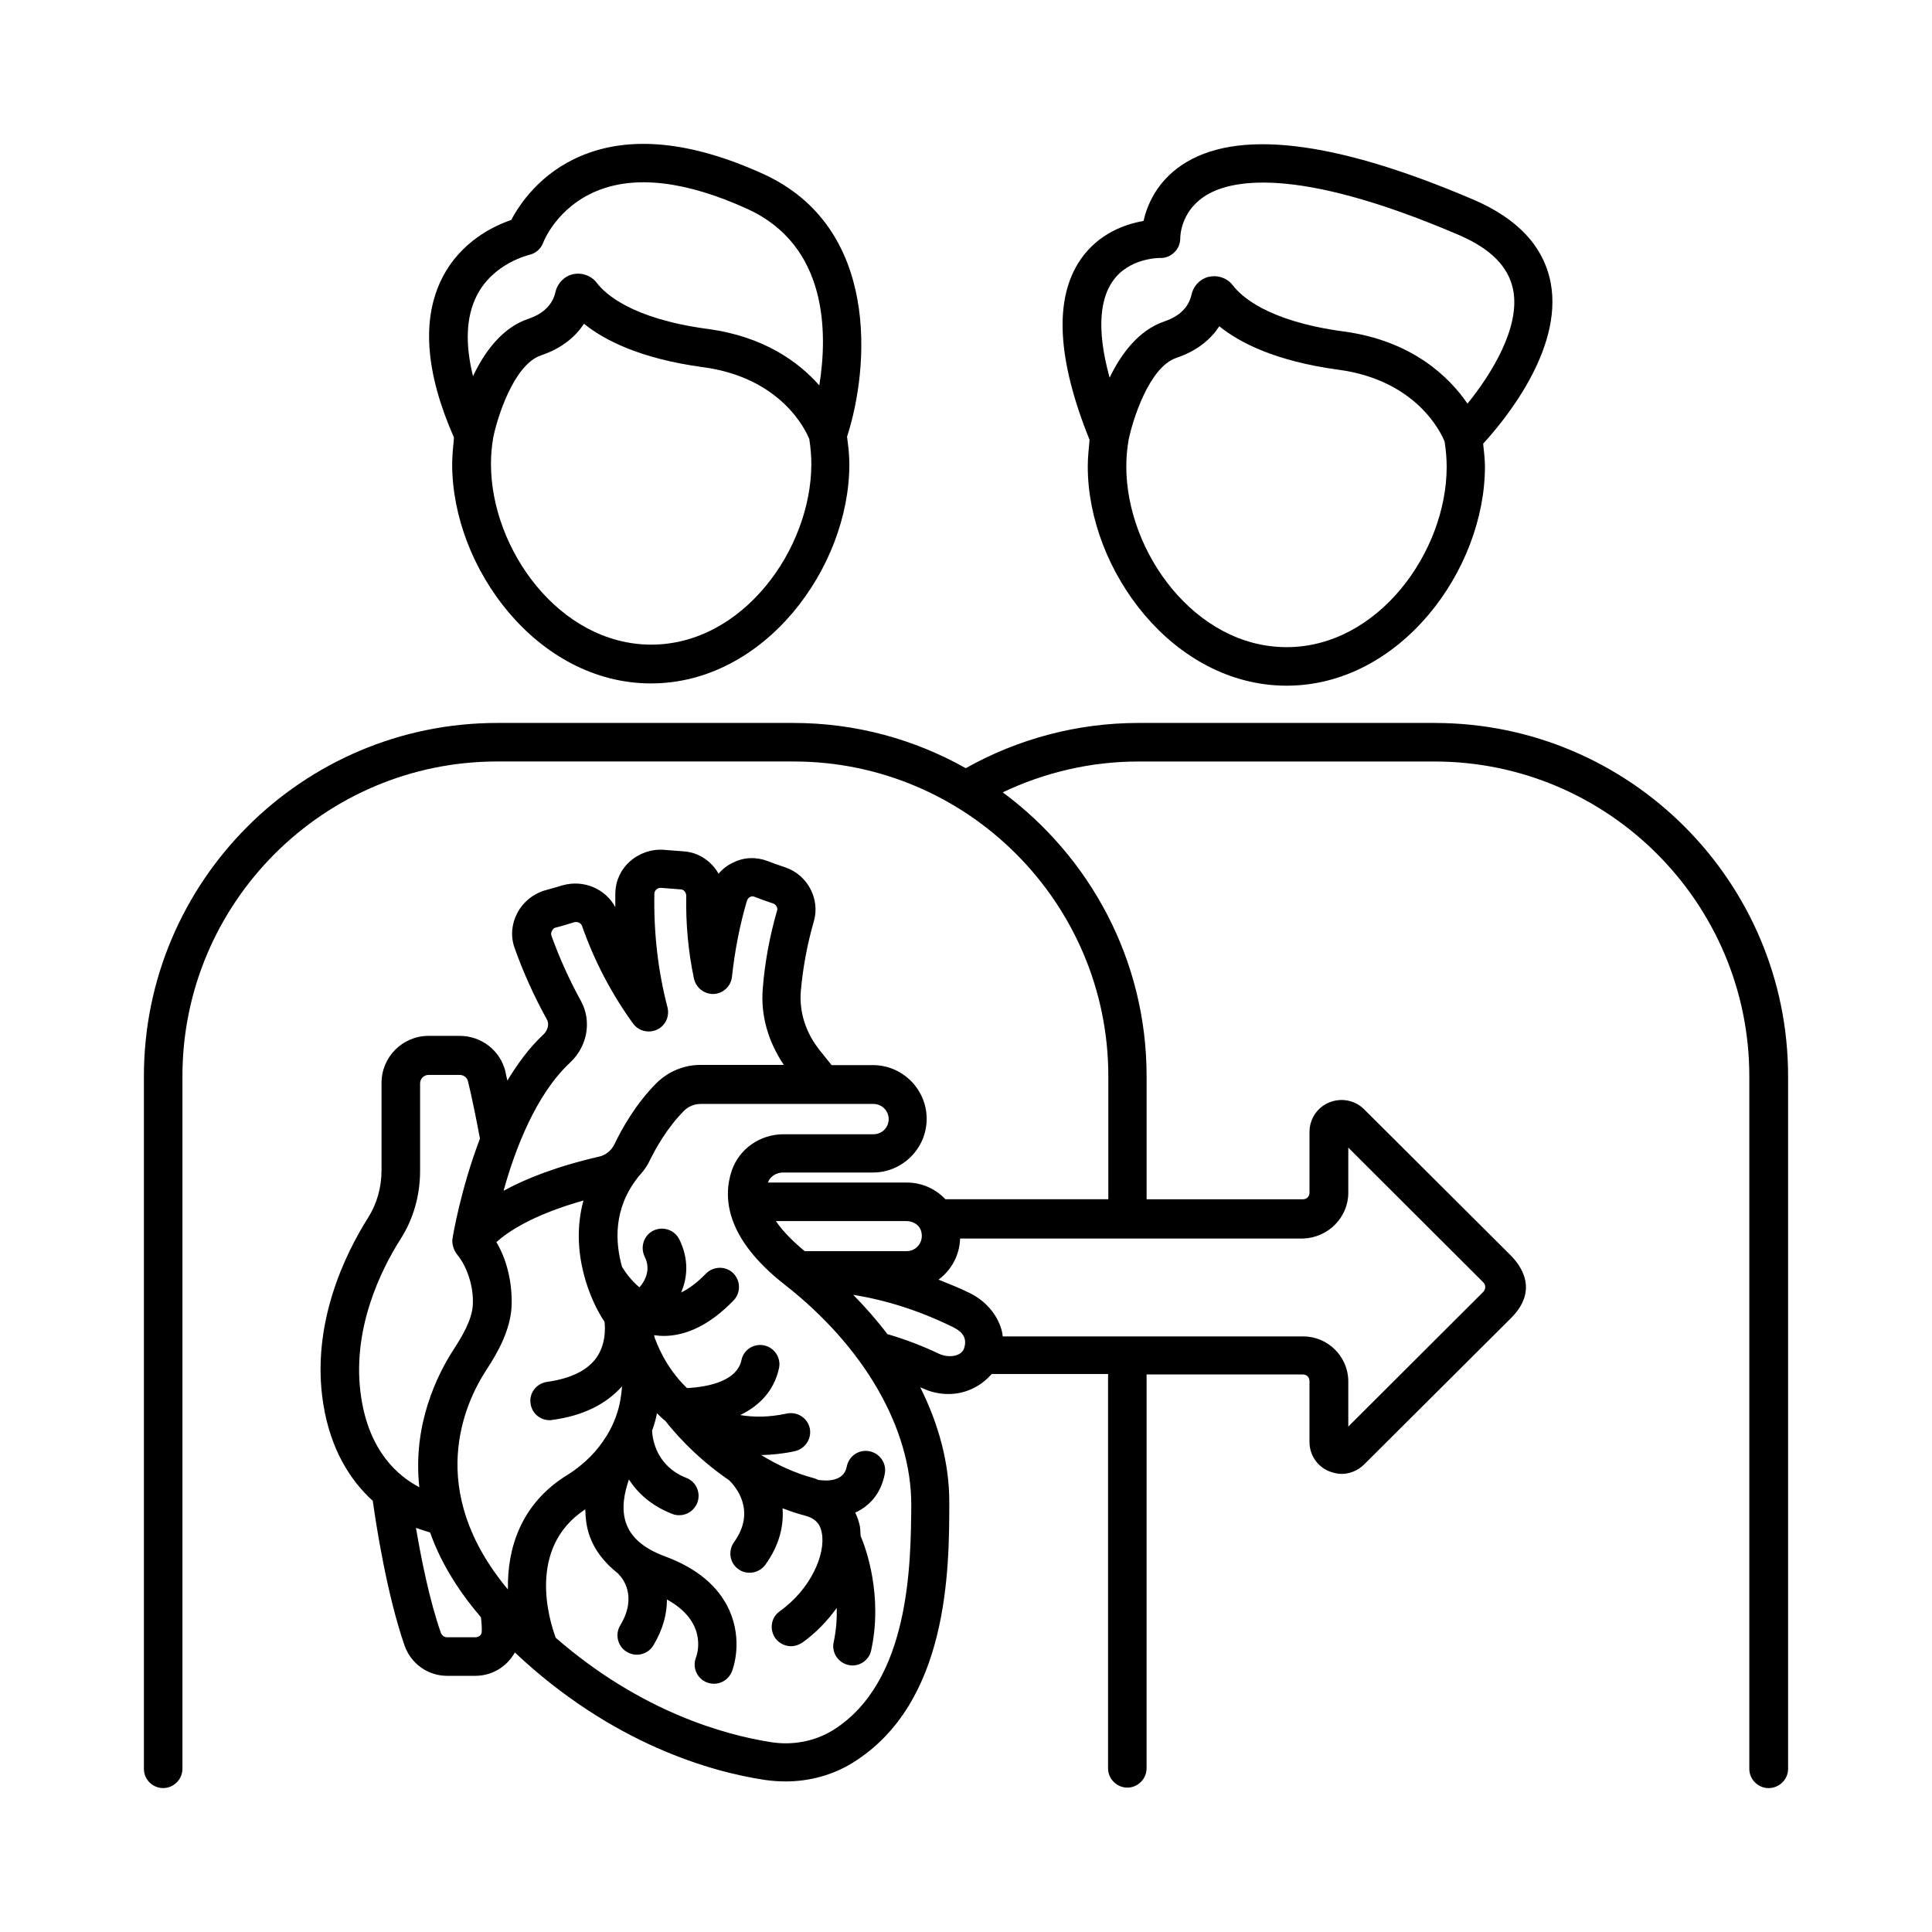 <?xml version="1.0" encoding="UTF-8"?>
<!-- Uploaded to: SVG Repo, www.svgrepo.com, Generator: SVG Repo Mixer Tools -->
<svg fill="#000000" width="800px" height="800px" version="1.1" viewBox="144 144 512 512" xmlns="http://www.w3.org/2000/svg">
 <g>
  <path d="m524.25 335.59h-78.566c-16.066 0-31.793 4.152-45.75 11.984-13.547-7.625-29.07-11.984-45.684-11.984h-78.5c-51.609 0-93.613 42.004-93.613 93.613v183.55c0 2.859 2.312 5.106 5.106 5.106 2.793 0 5.106-2.316 5.106-5.106v-183.55c0-45.957 37.445-83.402 83.402-83.402h78.566c45.957 0 83.402 37.445 83.402 83.402v32.613l-43.168-0.004c-2.586-2.723-6.195-4.426-10.281-4.426h-36.766c0.543-1.566 2.18-2.656 4.016-2.656h23.828c7.828 0 14.23-6.398 14.23-14.23 0-7.828-6.398-14.23-14.23-14.23h-10.961l-3.269-4.086c-3.609-4.562-5.309-10.008-4.902-15.387 0.543-6.262 1.703-12.527 3.473-18.656 1.703-5.922-1.703-12.324-7.625-14.297-1.566-0.543-3.062-1.02-4.562-1.633-3.062-1.156-6.332-1.09-9.258 0.41-1.496 0.68-2.793 1.703-3.812 2.926-1.84-3.269-5.242-5.652-9.191-5.922l-5.242-0.41c-3.269-0.273-6.606 0.887-9.055 3.062-2.449 2.18-3.812 5.176-3.879 8.375v3.746c-2.586-4.832-8.375-7.352-13.957-5.785-1.496 0.477-3.062 0.887-4.766 1.363-3.133 0.953-5.785 3.133-7.285 6.059-1.496 2.859-1.77 6.129-0.68 9.191 2.316 6.535 5.242 12.938 8.578 18.996 0.75 1.363 0 3.062-0.953 3.949-3.676 3.402-6.809 7.691-9.531 12.188-0.203-0.816-0.41-1.633-0.543-2.449-1.363-5.516-6.332-9.395-12.117-9.395h-8.238c-6.875 0-12.461 5.582-12.461 12.461v23.148c0 4.562-1.227 8.918-3.609 12.664-5.856 9.258-15.184 27.98-11.848 49.156 1.906 12.117 7.148 20.355 13.141 25.805 0.816 5.992 3.746 24.918 8.441 38.398 1.703 4.766 6.195 7.965 11.234 7.965h7.488c4.562 0 8.441-2.519 10.484-6.195 25.871 24.375 52.219 31.66 66.176 33.77 1.84 0.273 3.746 0.41 5.582 0.41 6.332 0 12.527-1.703 17.703-4.902 25.598-15.797 25.668-51.469 25.668-69.172 0-10.145-2.723-20.426-7.691-30.363 0.203 0.066 0.34 0.137 0.543 0.203 2.246 1.09 4.629 1.566 6.945 1.566 4.426 0 8.578-1.973 11.438-5.309h30.84v104.51c0 2.793 2.316 5.106 5.106 5.106 2.793 0 5.106-2.316 5.106-5.106l0.004-104.38h41.461c0.953 0 1.703 0.75 1.703 1.703v16.137c0 3.473 2.043 6.535 5.242 7.828 1.09 0.41 2.18 0.68 3.269 0.68 2.18 0 4.356-0.887 5.992-2.519l38.738-38.602c8.035-7.828 2.246-14.637 0-16.883l-38.738-38.602c-2.449-2.449-6.059-3.133-9.258-1.84-3.199 1.293-5.242 4.426-5.242 7.828v16.137c0 0.953-0.75 1.703-1.703 1.703h-41.461v-32.613c0-30.84-15.047-58.141-38.125-75.23 11.164-5.309 23.422-8.168 35.879-8.168h78.566c45.957 0 83.402 37.445 83.402 83.402v183.55c0 2.793 2.316 5.106 5.106 5.106 2.789-0.004 5.172-2.25 5.172-5.109v-183.55c0-51.609-42.008-93.613-93.613-93.613zm-135.96 135.96c0 2.18-1.77 4.016-4.016 4.016h-27.027c-2.793-2.316-5.652-5.039-7.625-7.965h34.652c1.223 0 4.016 0.746 4.016 3.949zm-93.273-45.891c4.699-4.356 5.856-11.098 2.926-16.406-3.062-5.582-5.719-11.438-7.828-17.359-0.137-0.477 0-0.887 0.137-1.156 0.203-0.477 0.613-0.816 0.887-0.887 1.703-0.41 3.402-0.953 4.969-1.43 0.887-0.273 1.84 0.203 2.109 0.887 3.269 9.328 7.828 18.043 13.547 25.938 1.43 1.973 4.086 2.656 6.332 1.633 2.246-1.02 3.402-3.539 2.793-5.922-2.519-9.668-3.676-19.812-3.473-30.16 0-0.477 0.273-0.816 0.477-1.02 0.34-0.34 0.816-0.543 1.363-0.477l5.242 0.41c0.75 0.066 1.363 0.816 1.363 1.703-0.137 7.488 0.543 14.844 2.043 21.922 0.543 2.449 2.723 4.152 5.242 4.086 2.519-0.137 4.562-2.043 4.832-4.562 0.75-6.875 2.043-13.617 3.949-20.086 0.137-0.477 0.477-0.887 0.887-1.09 0.34-0.137 0.68-0.203 1.02-0.066 1.703 0.68 3.336 1.227 5.106 1.84 0.68 0.203 1.227 1.156 1.02 1.77-1.973 6.809-3.269 13.754-3.812 20.695-0.613 7.148 1.43 14.16 5.582 20.289h-22.125c-4.426 0-8.715 1.84-11.777 4.969-5.309 5.379-8.918 11.711-10.961 16-0.816 1.703-2.316 2.926-4.086 3.336-11.508 2.656-19.609 5.922-25.328 9.055 2.996-10.898 8.578-25.535 17.566-33.91zm-0.75 109.27c-12.391 7.691-15.863 19.609-15.66 30.297-22.059-26.414-11.508-49.359-5.652-58.277 2.859-4.356 6.195-10.211 6.606-16.477 0.273-4.902-0.68-11.777-4.016-17.293 2.926-2.656 9.531-7.215 23.078-11.031-3.746 13.617 1.84 26.621 5.582 32.137 0.203 1.77 0.34 5.922-2.109 9.465-2.383 3.402-6.809 5.582-13.141 6.469-2.793 0.41-4.766 2.926-4.356 5.719 0.34 2.586 2.519 4.426 5.039 4.426 0.203 0 0.477 0 0.68-0.066 8.238-1.09 14.367-4.223 18.52-8.918-0.066 1.156-0.203 2.246-0.41 3.473-0.477 2.859-1.566 6.262-3.676 9.668-0.066 0.066-0.066 0.137-0.137 0.203-2.246 3.602-5.445 7.144-10.348 10.207zm-54.531-20.492c-2.793-17.906 5.309-34.043 10.418-42.074 3.402-5.309 5.176-11.574 5.176-18.109v-23.148c0-1.227 1.02-2.246 2.246-2.246h8.238c1.02 0 1.973 0.68 2.18 1.633 1.363 5.445 2.656 12.391 3.199 15.25-5.106 13.414-7.148 25.668-7.285 26.551 0 0-0.41 2.18 1.43 4.426 2.316 2.859 4.289 8.168 3.949 13.207-0.203 3.879-2.926 8.375-4.902 11.438-4.426 6.738-11.098 20.086-9.258 36.766-5.727-2.996-13.215-9.531-15.391-23.691zm30.227 63.453h-7.488c-0.75 0-1.363-0.477-1.633-1.156-2.996-8.512-5.242-19.742-6.606-27.844 1.293 0.477 2.586 0.887 3.746 1.227 2.519 7.148 6.809 14.707 13.48 22.469 0.137 1.293 0.273 2.656 0.203 3.812 0 0.879-0.75 1.492-1.703 1.492zm94.633 24.715c-4.699 2.859-10.555 4.016-16.406 3.062-12.051-1.906-34.312-7.965-56.918-27.641-1.703-4.629-7.691-23.828 7.828-34.043 0.066 2.18 0.273 4.289 0.953 6.469 1.363 4.223 4.086 7.691 7.828 10.621 0.066 0.066 0.066 0.137 0.137 0.203 0.887 0.887 5.039 5.719 0.34 13.48-1.43 2.383-0.68 5.582 1.77 7.012 0.816 0.477 1.703 0.75 2.656 0.75 1.703 0 3.402-0.887 4.356-2.449 2.656-4.426 3.609-8.512 3.609-12.188 10.418 5.719 8.305 13.754 7.691 15.387-1.02 2.656 0.273 5.582 2.926 6.606 0.613 0.203 1.227 0.34 1.84 0.34 2.043 0 3.949-1.227 4.766-3.269 0.34-0.816 2.926-8.102-0.68-16.203-2.859-6.332-8.578-11.164-17.09-14.297-5.652-2.109-9.055-5.039-10.348-8.988-1.227-3.676-0.41-7.828 0.816-11.371 2.316 3.539 5.856 6.945 11.508 9.121 0.613 0.273 1.227 0.34 1.84 0.34 2.043 0 3.949-1.227 4.766-3.269 1.02-2.656-0.273-5.582-2.859-6.606-7.965-3.133-8.988-10.145-9.121-12.527 0.613-1.633 1.02-3.133 1.293-4.629 0.68 0.68 1.43 1.43 2.246 2.043 1.566 2.043 7.422 9.258 16.883 15.727 1.566 1.496 7.352 8.035 1.293 16.406-1.633 2.316-1.156 5.516 1.156 7.148 0.887 0.68 1.973 0.953 2.996 0.953 1.566 0 3.133-0.75 4.152-2.109 3.812-5.309 4.902-10.418 4.562-14.977 1.973 0.75 3.949 1.43 6.059 1.973 2.519 0.68 3.949 2.109 4.356 4.629 1.02 5.516-2.859 14.773-11.164 20.695-2.316 1.633-2.793 4.832-1.156 7.148 1.02 1.363 2.586 2.109 4.152 2.109 1.02 0 2.043-0.34 2.996-0.953 3.609-2.586 6.606-5.719 9.121-9.191 0.066 2.859-0.137 5.922-0.816 9.055-0.613 2.723 1.156 5.445 3.879 6.059 0.34 0.066 0.75 0.137 1.09 0.137 2.316 0 4.492-1.633 4.969-4.016 3.133-14.434-1.363-27.027-2.793-30.297-0.066-0.887-0.066-1.77-0.203-2.586-0.273-1.293-0.68-2.519-1.227-3.609 3.676-1.703 6.809-4.902 7.828-10.281 0.543-2.793-1.293-5.445-4.086-5.992-2.793-0.543-5.445 1.293-5.992 4.086-0.816 4.223-5.785 3.746-7.352 3.539h-0.137c-0.34-0.137-0.613-0.273-0.953-0.41-5.309-1.363-10.078-3.676-14.23-6.195 2.793-0.066 5.719-0.34 8.852-1.02 2.805-0.602 4.574-3.324 4.031-6.047-0.613-2.793-3.269-4.492-6.059-3.949-4.699 1.02-8.781 1.02-12.391 0.41 4.832-2.316 8.918-6.195 10.281-12.391 0.613-2.723-1.156-5.445-3.879-6.059-2.793-0.613-5.516 1.156-6.059 3.879-1.363 6.262-10.621 7.215-14.434 7.422-5.856-5.582-8.168-12.324-8.375-12.867 0-0.066-0.066-0.066-0.066-0.066-0.137-0.34-0.203-0.75-0.273-1.09 0.816 0.137 1.703 0.203 2.519 0.203 6.195 0 12.461-3.133 18.52-9.395 1.973-2.043 1.906-5.242-0.066-7.215-1.973-1.973-5.242-1.906-7.215 0.066-2.316 2.383-4.492 4.016-6.606 5.039 1.703-3.949 2.109-8.781-0.477-14.094-1.293-2.519-4.289-3.539-6.875-2.316-2.519 1.227-3.539 4.356-2.316 6.875 1.703 3.402 0.203 6.332-1.363 8.168-2.18-1.77-3.812-4.086-4.629-5.445-1.84-6.535-2.316-15.387 4.152-23.625 0-0.066 0.066-0.066 0.066-0.137 1.156-1.227 2.246-2.586 2.996-4.152 1.77-3.609 4.766-8.918 9.121-13.344 1.156-1.227 2.859-1.906 4.492-1.906h45.82c2.18 0 4.016 1.77 4.016 4.016 0 2.246-1.77 4.016-4.016 4.016h-23.828c-6.262 0-11.777 3.879-13.754 9.668-2.316 6.945-1.77 17.836 14.094 30.23 20.969 16.406 33.496 37.988 33.496 58.277-0.141 15.184-0.141 47.047-20.906 59.848zm28.324-99.809c-4.426-2.109-9.055-3.879-13.754-5.242-2.723-3.609-5.719-7.012-9.055-10.418 8.715 1.43 17.293 4.086 26.348 8.512 1.633 0.816 4.223 2.316 2.996 5.785-0.816 2.109-4.152 2.449-6.535 1.363zm108.39-42.688v-11.984l35.812 35.742c0.41 0.41 0.477 0.953 0.477 1.227 0 0.273-0.066 0.75-0.477 1.227l-35.812 35.742v-11.984c0-6.535-5.379-11.914-11.914-11.914h-79.656c-0.066-0.543-0.137-1.02-0.273-1.566-1.156-4.289-4.356-7.965-8.645-10.008-2.723-1.363-5.445-2.383-8.102-3.473 3.402-2.519 5.582-6.469 5.719-10.895h90.891c6.602-0.199 11.98-5.578 11.98-12.113z"/>
  <path d="m432.27 267.64c0 27.367 22.535 58.074 52.695 58.074 30.094 0 52.559-30.637 52.559-58.074 0-2.043-0.273-4.016-0.477-6.059 5.309-5.785 21.242-24.781 17.906-42.621-1.836-9.598-8.715-17.02-20.492-22.055-36.902-15.797-62.906-18.859-77.34-9.121-6.606 4.492-9.121 10.555-10.078 14.773-4.699 0.816-11.848 3.199-16.68 10.211-7.082 10.281-6.262 26.414 2.383 47.793-0.203 2.312-0.477 4.695-0.477 7.078zm52.695 47.863c-24.305 0-42.484-25.258-42.484-47.863 0-2.383 0.203-4.766 0.613-7.082 1.02-5.039 5.379-19.266 12.664-21.719 5.856-1.973 9.328-5.242 11.371-8.375 5.379 4.356 14.91 9.258 31.523 11.508 20.832 2.793 27.301 16.816 28.188 19.062 0.34 2.246 0.543 4.426 0.543 6.672-0.004 22.539-18.18 47.797-42.418 47.797zm-46.16-96.879c4.289-6.332 12.461-6.262 12.664-6.262 1.363 0.066 2.723-0.477 3.746-1.496 1.02-0.953 1.566-2.316 1.566-3.746 0-0.273 0-6.809 6.332-11.031 6.398-4.289 23.691-8.578 67.402 10.145 8.578 3.676 13.277 8.441 14.5 14.637 1.906 10.008-5.922 22.469-12.117 30.094-4.699-6.875-14.5-16.68-32.883-19.133-20.152-2.723-27.164-9.395-29.277-12.188-1.156-1.566-3.062-2.449-4.969-2.449-0.41 0-0.887 0.066-1.293 0.137-2.316 0.477-4.152 2.316-4.699 4.699-0.75 3.402-3.199 5.785-7.215 7.148-6.809 2.316-11.508 8.645-14.5 14.91-3.887-14.027-1.98-21.52 0.742-25.465z"/>
  <path d="m263.83 267.04c0 27.438 22.535 58.074 52.695 58.074 30.094 0 52.559-30.637 52.559-58.074 0-2.449-0.273-4.902-0.613-7.285 5.992-18.52 8.715-55.555-22.195-69.648-18.996-8.645-35.199-10.281-48.203-4.832-10.895 4.562-16.406 12.867-18.586 17.02-4.426 1.496-13.344 5.582-18.312 15.387-5.516 10.895-4.426 25.121 3.133 42.277-0.203 2.383-0.477 4.699-0.477 7.082zm52.766 47.793c-24.305 0-42.484-25.258-42.484-47.863 0-2.383 0.203-4.766 0.613-7.082 1.02-5.039 5.379-19.266 12.664-21.719 5.856-1.973 9.328-5.242 11.371-8.375 5.379 4.356 14.91 9.258 31.523 11.508 20.832 2.793 27.301 16.816 28.188 19.062 0.34 2.18 0.543 4.426 0.543 6.672-0.07 22.539-18.18 47.797-42.418 47.797zm-46.297-92.387c4.356-8.715 13.82-10.824 13.891-10.895 1.703-0.34 3.133-1.566 3.746-3.199 0.137-0.41 3.676-9.395 14.23-13.754 10.281-4.223 23.691-2.586 39.895 4.766 21.309 9.734 21.309 32.816 19.062 46.773-5.445-6.195-14.707-13.004-29.684-14.977-20.152-2.723-27.164-9.395-29.277-12.188-1.156-1.566-3.062-2.449-4.969-2.449-0.41 0-0.887 0.066-1.293 0.137-2.316 0.477-4.152 2.383-4.699 4.699-0.75 3.402-3.199 5.785-7.215 7.148-6.945 2.316-11.641 8.852-14.637 15.184-2.113-8.586-1.84-15.664 0.949-21.246z"/>
 </g>
</svg>